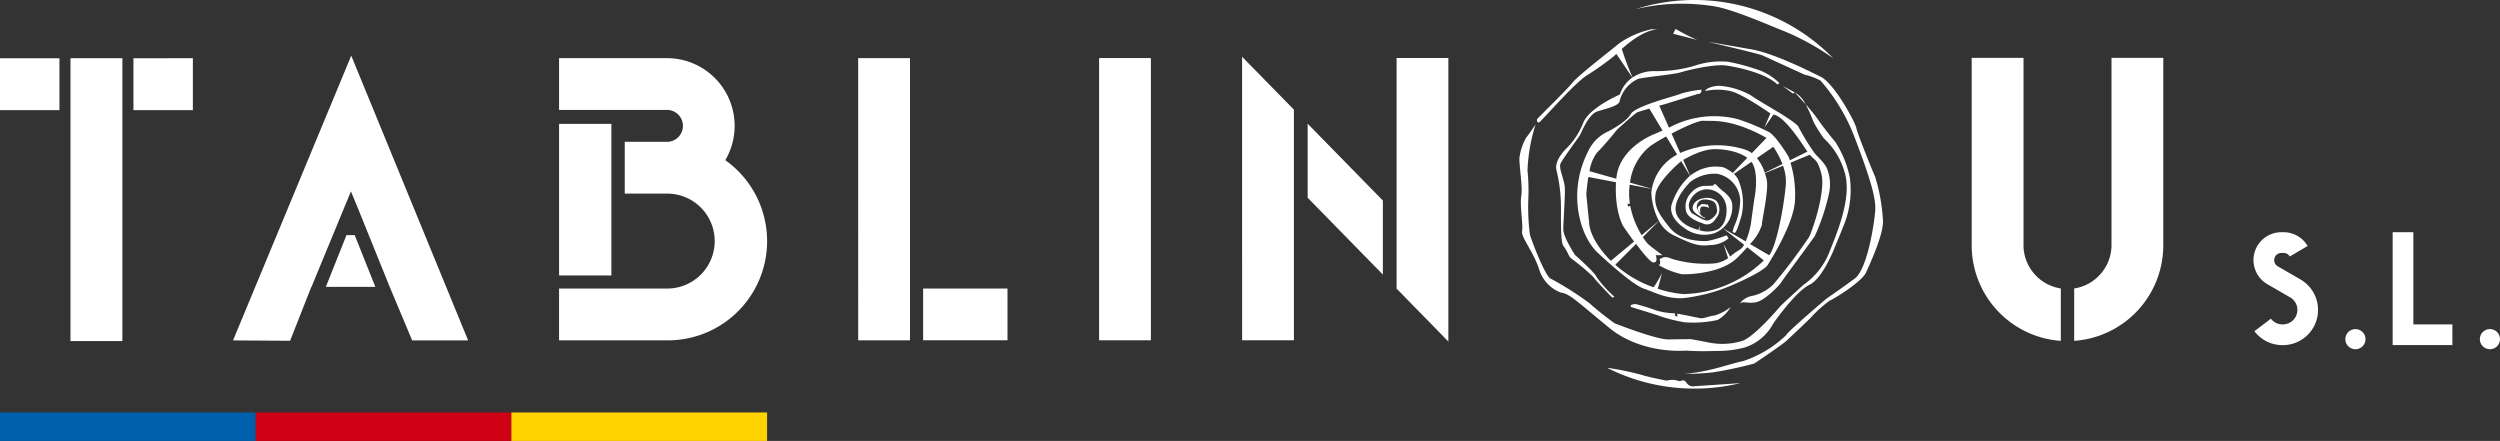 <svg xmlns="http://www.w3.org/2000/svg" xmlns:xlink="http://www.w3.org/1999/xlink" width="345.5" height="60.939" viewBox="0 0 345.5 60.939"><rect x="0" y="0" width="345.5" height="60.939" fill="#333333" stroke="none"/><defs><clipPath id="a"><rect width="345.5" height="60.939" fill="none"></rect></clipPath></defs><g transform="translate(0 0)"><g transform="translate(0 0)" clip-path="url(#a)"><path d="M155.153,28.307a2,2,0,0,0,1-3.737l-3.137-1.814a3.853,3.853,0,0,1,1.929-7.187h.311a3.876,3.876,0,0,1,3.321,1.9l-2.467,1.455a.98.98,0,0,0-.853-.488h-.311a.99.99,0,0,0-.495,1.847l3.137,1.814a4.866,4.866,0,0,1-2.436,9.077H155.1a4.828,4.828,0,0,1-3.877-1.925l2.28-1.731a1.986,1.986,0,0,0,1.6.794Z" transform="translate(160.338 16.522)" fill="#fff"></path><path d="M157.255,23.457a1.391,1.391,0,1,1,1.391,1.391,1.391,1.391,0,0,1-1.391-1.391" transform="translate(166.875 23.416)" fill="#fff"></path><path d="M168.681,31.169l-8.255,0v-15.6h2.861l0,12.738h5.392Z" transform="translate(170.24 16.52)" fill="#fff"></path><path d="M166.273,23.456a1.391,1.391,0,1,1,1.391,1.391,1.391,1.391,0,0,1-1.391-1.391" transform="translate(176.444 23.415)" fill="#fff"></path><path d="M31.962,3.732,15.625,43.082l7.884.052,2.935-7.447h.023l4.471-10.829.983-2.37.963,2.337-.008-.021,4.4,10.881,3.1,7.393h7.736Zm-.66,24.8L28.45,35.684h6.843L32.438,28.53Z" transform="translate(16.581 3.961)" fill="#fff"></path><path d="M60.459,18A9.356,9.356,0,0,0,52.4,3.9l-14.913,0v7.156h7.156l7.758,0a2.2,2.2,0,0,1,0,4.409l-5.839,0,0,7.156h5.955a6.56,6.56,0,0,1,0,13.119h-1.6l-13.431,0V42.9l15.03,0A13.714,13.714,0,0,0,60.459,18M44.718,22.621h0V15.464l0-2.484-7.229,0,0,20.954h7.229Z" transform="translate(39.776 4.136)" fill="#fff"></path><path d="M66.516,35.738l0,7.156h11.66V35.738ZM57.544,42.9H64.7l0-13.991,0-25.01H57.54Z" transform="translate(61.06 4.133)" fill="#fff"></path><rect width="7.156" height="39.004" transform="translate(151.896 8.023)" fill="#fff"></rect><path d="M83.281,3.805l.006,39.181h7.156l0-21.64,0-10.23Zm21.354.175,0,21.64,0,10.232,7.154,7.311,0-39.183ZM92.342,23.289,102.736,33.91V23.677L92.34,13.058Z" transform="translate(88.376 4.038)" fill="#fff"></path><path d="M151.522,3.88l0,25.763a6.087,6.087,0,0,1-5.159,6.107l0,7.237a13.239,13.239,0,0,0,12.315-13.344l0-25.763ZM139.362,29.645l0-25.763H132.2l0,25.763a13.239,13.239,0,0,0,12.318,13.344V35.75a6.087,6.087,0,0,1-5.161-6.105" transform="translate(140.288 4.118)" fill="#fff"></path><path d="M0,3.909,0,11.08l8.214,0,0-7.171Zm18.441,0v7.171h8.214V3.9Zm-8.7,7.173h0l0,31.913,7.171,0,0-31.911V3.9l-7.171,0Z" transform="translate(0 4.144)" fill="#fff"></path><rect width="35.337" height="3.937" transform="translate(0 57.002)" fill="#0060ad"></rect><rect width="35.337" height="3.937" transform="translate(35.337 57.002)" fill="#ce0013"></rect><rect width="35.337" height="3.937" transform="translate(70.674 57.002)" fill="#ffd300"></rect><path d="M118.922,1.959a12.459,12.459,0,0,0-4.448,1.913c-1.564,1.3-5.689,4.448-6.522,5.487s-4.794,4.873-4.873,5.035,0,.493.251.453,4.71-5.275,6.618-6.505a39.009,39.009,0,0,0,3.78-2.686c.039-.039.14-.14.293-.291.418.6,1.812,2.667,2.22,3.271a4.674,4.674,0,0,0-1.729,2.35s-4.267,1.814-5.073,3.949a10.275,10.275,0,0,1-2.412,3.6s-1.583,1.54-1.286,2.853a22.076,22.076,0,0,1,.62,4.37c.062,1.707-.128,5.565.375,6.188s.695,1.381,1.024,1.665a32.089,32.089,0,0,1,3.092,2.585c.254.443,2.624,2.865,2.624,2.865l.291-.124a16.42,16.42,0,0,1-2.455-2.7c-.206-.627-2.993-3.075-2.993-3.075s-1.622-2.451-1.622-3.541.274-4.689.212-5.773-.884-2.686-.587-3.335,2.428-3.506,2.663-3.9,1.165-2.875,2.412-3.29,3.114-.754,3.114-1.544a4.576,4.576,0,0,1,2.523-2.954c1.07-.268,4.963-.614,5.864-.9s4.85-1.249,6.489-.923c0,0,4.967.721,6.886,2.585l.291-.175a8.124,8.124,0,0,0-2.539-1.7,29.043,29.043,0,0,0-4.533-1.251,11.412,11.412,0,0,0-4.782.587,18.568,18.568,0,0,1-5.454.7,5.286,5.286,0,0,0-2.987.88,34.925,34.925,0,0,1-1.484-3.949C116.017,3.575,118.089,2,119.793,2Z" transform="translate(109.351 2.079)" fill="#fff"></path><path d="M129.753,7.067a10.515,10.515,0,0,0-4.363-1.315c-1.455.039-2.2.748-1.83.7a8.265,8.265,0,0,1,3.413.043c1.7.414,5.487,3.084,5.487,3.084l-.827,1.946,1.235-1.785c1.259.13,3.139,2.748,4.448,4.732.095.14.179.27.264.381l-2.434,1.2c-.085-.28-.146-.443-.146-.443s-1.766-2.987-2.791-3.49a29.311,29.311,0,0,0-4.335-1.779,13.165,13.165,0,0,0-9.432,1.2L117.1,8.509c.447-.124.761-.212.761-.212l4.582-1.422s.513.095.491-.575a14.673,14.673,0,0,0-2.83.532c-.458.274-6.293,1.672-6.946,2.836S110,12.083,110,12.083a5.507,5.507,0,0,0-2.752,2.781,13.571,13.571,0,0,0-1.282,8.529c.717,3.945,2.735,5.528,2.735,5.528s4.5,4.263,6.282,4.873,2.96,1.358,5.33,1.319a23.839,23.839,0,0,0,6.194-1.531s4.922-1.981,5.615-3.116,3.38-5.454,3.714-8.57a15.237,15.237,0,0,0-.6-5.516l2.673-1.1c.789.923,1.008.565,1.573,2.535.688,2.383-1.146,7.808-1.7,8.877a78.493,78.493,0,0,1-4.879,6.472,5.964,5.964,0,0,1-3.114,1.661,2.644,2.644,0,0,0-1.573,1.039c.515-.4.884-.016,2.121-.167s3.31-2.288,3.619-2.785,3.976-5.417,4.648-6.406a29.22,29.22,0,0,0,2-6.074,5.959,5.959,0,0,0-.291-3.166c-.359-.934-1.465-1.779-1.863-2.366a32.819,32.819,0,0,1-2.1-3.452c-.095-.392-2.387-1.8-2.774-2.036s-3.512-2.063-3.819-2.348m3.11,7.119a12.179,12.179,0,0,1,1.263,2.383l-2.445,1.2a6.427,6.427,0,0,0-1.09-2.02Zm-9.634-3.6c1.035.105,3.648-.443,8.688,2.366l-2.03,2.113a3.213,3.213,0,0,0-.829-.458,12.735,12.735,0,0,0-9.067.437L118.8,12.358c1.818-.956,3.8-1.834,4.429-1.773m6.037,5.124-2.01,2.092a3.347,3.347,0,0,0-.3-.231,1.242,1.242,0,0,0-.146-.1c-.062-.039-.122-.078-.179-.111s-.117-.066-.167-.095c-.084-.049-.163-.089-.229-.124a.561.561,0,0,1-.052-.023c-.043-.021-.089-.039-.122-.056a.328.328,0,0,1-.078-.033l-.035-.01a5.484,5.484,0,0,0-3.976.748,3.437,3.437,0,0,0-.336.212,2.456,2.456,0,0,0-.225.169.061.061,0,0,0-.039.027L120.409,16c.179-.107.431-.247.734-.4.056-.027.107-.056.163-.082.336-.169.715-.342,1.123-.5.107-.039.219-.085.33-.124l.019,0a8.2,8.2,0,0,1,1.068-.293l.027,0c.1-.016.192-.035.287-.045a3.417,3.417,0,0,1,.408-.039c.179-.006.369-.006.571,0,.082,0,.173.006.262.01a9.826,9.826,0,0,1,1.237.153c.085.016.169.027.245.049a2.322,2.322,0,0,1,.293.068c.1.023.2.049.295.078s.192.056.286.089a2.669,2.669,0,0,1,.28.1c.089.029.177.068.268.107a3.894,3.894,0,0,1,.509.251,2.406,2.406,0,0,1,.235.144,1.477,1.477,0,0,1,.219.153m-9.7-.46a6.762,6.762,0,0,0-3.49,4.732l-3.022-.855a7.662,7.662,0,0,1,2.809-5.058,24.4,24.4,0,0,1,2.193-1.319Zm-11.058-.284c1.2-1.2,2.748-3.149,2.748-3.149s2.449-2.245,2.83-2.412c.161-.072.878-.284,1.645-.5h0l1.824,3.026-1.107.48s-4.922,1.814-5.287,6.181l-3.7-1.045a5.614,5.614,0,0,1,1.045-2.579m-1.09,9.8c-.251-2.583-.4-3.982-.4-3.982s.072-1.142.284-2.438l3.821.728c-.218,4.087,1,6.08,1,6.08s.682,1,1.5,2.109l-3.211,2.667c-.245-.235-2.764-2.706-3-5.163m13.163,9.774A15.229,15.229,0,0,1,116.9,33.8l.587-2.181a17.512,17.512,0,0,1-1.158,1.985,15.665,15.665,0,0,1-5.307-3.116l2.873-2.886c.946,1.263,2,2.546,2.379,2.568.75.039.336-1,.336-1h.956s-1.678-1.2-2.036-1.573a6.725,6.725,0,0,1-.7-.934l2.22-2.232-.006-.01L114.671,26.4a12.118,12.118,0,0,1-1.577-4.028l-.313.049-.068-.369.33.016c-.043-.3-.078-.61-.095-.93a9.584,9.584,0,0,1,.068-1.717l3.059.583a3.646,3.646,0,0,0-.066.552,9.327,9.327,0,0,0,1.039,3.861l.107-.091-.1.1a4.525,4.525,0,0,0,1.958,1.948c2.719,1.309,3.492,1.577,5.118,1.391a4,4,0,0,0,2.546-.928,2.126,2.126,0,0,0-.291-.414,13.952,13.952,0,0,1-2.7.789c-.744.023-3.6.033-5.1-1.808s-2.245-2.976-2-4.687c.241-1.694,3.244-4.318,3.547-4.547l1.218,2.018a8.944,8.944,0,0,0-2.55,4.017s-.581,1.606,1.727,3.176a4.53,4.53,0,0,0,4.2.74,3.845,3.845,0,0,0,2.455-3.894c.019-.956-1.117-1.8-1.231-1.874s-.682-.6-.682-.6-.268-.346-.441-.4-.264.2-.264.2-.637.039-1.3.035a2.65,2.65,0,0,0-1.752.944,2.726,2.726,0,0,0-.7,2.585c.268,1.057,2.288,1.639,2.288,1.639s1.031.666,1.869-.726a1.858,1.858,0,0,0,.06-2.339,2.117,2.117,0,0,0-1.839-.385c-1.047.144-1.6.911-1.449,1.527s1.649,1.257,1.649,1.257l.045-.128c-.627-.023-1.123-1.27-1.146-1.364s-.045-1.286,1.4-1.113,1.282.895,1.4,1.426-.66,1.3-1.218,1.443-1.439-.554-2.088-.884-.6-1.315-.6-1.315a2.65,2.65,0,0,1,2.265-2.086,2.718,2.718,0,0,1,2.836,1.968c.163.4.375,2.692-1.08,3.547a3.469,3.469,0,0,1-2.556.124l.095-.61-.235.575a8.107,8.107,0,0,1-1.263-.458s-1.987-.851-1.89-2.585,2.047-3.6,2.047-3.6a5.527,5.527,0,0,1,3.725-1.113,3.927,3.927,0,0,1,3.162,3.659,9.16,9.16,0,0,1-.862,3.652l-.2.682.28.212c.352-.307.5-.917.973-2.438a8.144,8.144,0,0,0-.346-4.644,2.575,2.575,0,0,0-.717-1.107l2.422-1.672a2.007,2.007,0,0,1,.208.334c.777,1.6.274,4.353.212,4.683s-.5,3.586-.5,3.586a12.216,12.216,0,0,1-.709,2.393L125.9,25.442c.163.128,1.55,1.2,2.925,2.282a1.79,1.79,0,0,1-.66.721,8.084,8.084,0,0,0-1.264.917l-.9-1.707c.043.146.425,1.35.614,1.919a3.95,3.95,0,0,1-2.076.74,16.187,16.187,0,0,1-5.644-.627c-1.024-.443-1.3-.186-1.3-.186l-.451.206s.251.672-.117.835a11.121,11.121,0,0,0,3.187,1.253c1.053.049,5.437-.13,7.6-2.21.536-.515,1.022-1.031,1.443-1.517,1.006.789,1.942,1.527,2.294,1.824a16.467,16.467,0,0,1-10.97,4.644m14.012-15.1c-.274,3.11-1.309,8.515-2.3,9.733l-2.653-1.544a6.786,6.786,0,0,0,1.651-2.657c-.056-.47.979-4.778.66-6.237a8.684,8.684,0,0,0-.251-.907l2.506-1.022a6.372,6.372,0,0,1,.385,2.634" transform="translate(112.209 6.102)" fill="#fff"></path><path d="M115.383,14.318l-.128-.548-.868-.095-.46.352s-.34.379.286.956c0,0-.264-.923.3-.95s.738.089.872.284" transform="translate(120.799 14.512)" fill="#fff"></path><path d="M119.528,5.769l1.416,1.041.251-.163Z" transform="translate(126.84 6.123)" fill="#fff"></path><path d="M112.515,1.937l-.33.672s2.288.581,3.329.855a26.77,26.77,0,0,1-3-1.527" transform="translate(119.048 2.056)" fill="#fff"></path><path d="M109.757,1.253A27.61,27.61,0,0,1,120.586.878c2.64.392,8.5,3.015,9.576,3.4a34.776,34.776,0,0,1,6.86,3.782,26.846,26.846,0,0,0-27.389-6.775l.124-.033" transform="translate(116.34 0)" fill="#fff"></path><path d="M120.34,6.2c.078.085.754.806,1.482,1.628A3.525,3.525,0,0,0,120.34,6.2" transform="translate(127.702 6.577)" fill="#fff"></path><path d="M119.806,27.209a1.033,1.033,0,0,1-1.08-.493c-.482-.67-.756-.016-1.208-.28a2.831,2.831,0,0,0-1.538.006s-2.871-.581-3.376-.783a38.551,38.551,0,0,0-4.854-1,26.726,26.726,0,0,0,12.095,2.879,26.829,26.829,0,0,0,6.332-.759c-2.284.163-6.371.429-6.371.429" transform="translate(114.341 26.168)" fill="#fff"></path><path d="M122.516,47.286c.46-.268,3.918-2.647,4.409-3.088s3.046-2.853,3.44-3.261a16.823,16.823,0,0,1,2.609-2.356c.453-.144,4.419-2.572,5.017-3.865s2.372-5.2,2.358-7.072a25.172,25.172,0,0,0-1.092-6.2c-.359-.771-2.451-5.967-2.6-6.74s-3.009-6.12-4.926-7.07-6.627-3.283-9.574-3.788c-1.3-.223-2.647-.458-3.753-.647-.111-.023-.21-.039-.313-.058-.155-.027-.3-.049-.445-.078-.111-.021-.214-.039-.313-.056-.035,0-.064-.01-.093-.016-.128-.023-.245-.045-.357-.062l-.045,0c-.089-.019-.165-.029-.245-.045-.107-.016-.2-.033-.286-.052-.039,0-.078-.01-.111-.016s-.062-.01-.089-.016c.072.016.177.045.309.072.1.029.233.058.375.091.2.049.449.105.715.167.177.045.369.091.563.134.146.035.3.074.453.107.078.023.159.039.235.056.526.124,1.08.258,1.616.392l.348.085c.089.016.173.039.251.062.169.039.33.078.486.117.085.023.169.039.245.062s.146.039.218.056c.107.027.212.049.307.078.146.039.287.072.414.105l.387.107c.049.016.1.027.144.039.095.027.179.049.254.072s.132.045.188.062.095.033.124.045l5.777,2.644a8.727,8.727,0,0,1,2.214.829,26.056,26.056,0,0,1,4.819,8.15c1.818,4.823,2.842,7.9,2.729,9.733s-1.1,8.152-2.813,9.442-3.817,2.7-4.073,2.914-5.314,4.537-5.409,4.908a15.648,15.648,0,0,1-5.946,3.6c-2.177.453-4.436,1.439-8.072,1.768a32.718,32.718,0,0,0,3.916-.212,56.366,56.366,0,0,0,5.629-1.2" transform="translate(119.882 2.969)" fill="#fff"></path><path d="M115.376,21.671a10.215,10.215,0,0,1-2.451-.375,29.985,29.985,0,0,0-2.914-.911c-.078.039-.878,0-.627.414,0,0,.963.291,1.628.5s2.177.655,2.568.835a24.6,24.6,0,0,0,3.172.771,15.653,15.653,0,0,0,4.615-.319,5.238,5.238,0,0,0,1.789-1.783,6.794,6.794,0,0,1-2.21,1.169c-.728.045-1.5.464-2,.369-.418-.072-2.253-.476-3.172-.616a.932.932,0,0,0,.035.326c.095.167-.387-.078-.387-.078l.068-.287c-.045,0-.085-.01-.118-.01" transform="translate(116.024 21.63)" fill="#fff"></path><path d="M124.918,41.041a38.7,38.7,0,0,0,4.034.039,14.8,14.8,0,0,0,3.982-.453,6.823,6.823,0,0,0,3.933-3.182c.049-.15,3.172-4.586,5.1-5.51s3.619-5.489,3.619-5.489.851-2.034,1.292-3.189a13.043,13.043,0,0,0,.666-6.091,14.24,14.24,0,0,0-2.036-5c-.336-.373-1.746-2.135-2.461-3.193A23.841,23.841,0,0,0,141.42,6.99a17.587,17.587,0,0,1,1.08,2.4,19.99,19.99,0,0,0,1.459,2.327,10.056,10.056,0,0,1,3,5.235c.682,3.3-1.125,7.653-2.255,10.487a9.961,9.961,0,0,1-3.49,4.448c-.4.319-3.106,2.814-3.335,3.077s-3.329,3.937-5.108,4.7a9.4,9.4,0,0,1-4.737.251c-.42-.085-2.451-.464-2.451-.464s-1.5.01-3.127.039-6.948-2.043-7.406-2.22a40.46,40.46,0,0,1-3.531-2.816,45.166,45.166,0,0,0-5.326-3.366c-.742-.291-2.661-5.277-2.873-6.115a30.081,30.081,0,0,1-.208-5.112,26.16,26.16,0,0,0-.124-3.743,24.121,24.121,0,0,1,1.125-6.355c-.091.14-.946,1.426-1.325,1.863a7.786,7.786,0,0,0-.878,2.533c-.186.74.458,4.23.223,5.489s.28,4.032.107,4.871,1.616,2.894,2.37,5.326a5.006,5.006,0,0,0,2.954,3.162c1.292.161,2.205,1.2,6.759,4.91s10.594,3.116,10.594,3.116" transform="translate(108.11 7.418)" fill="#fff"></path></g></g></svg>